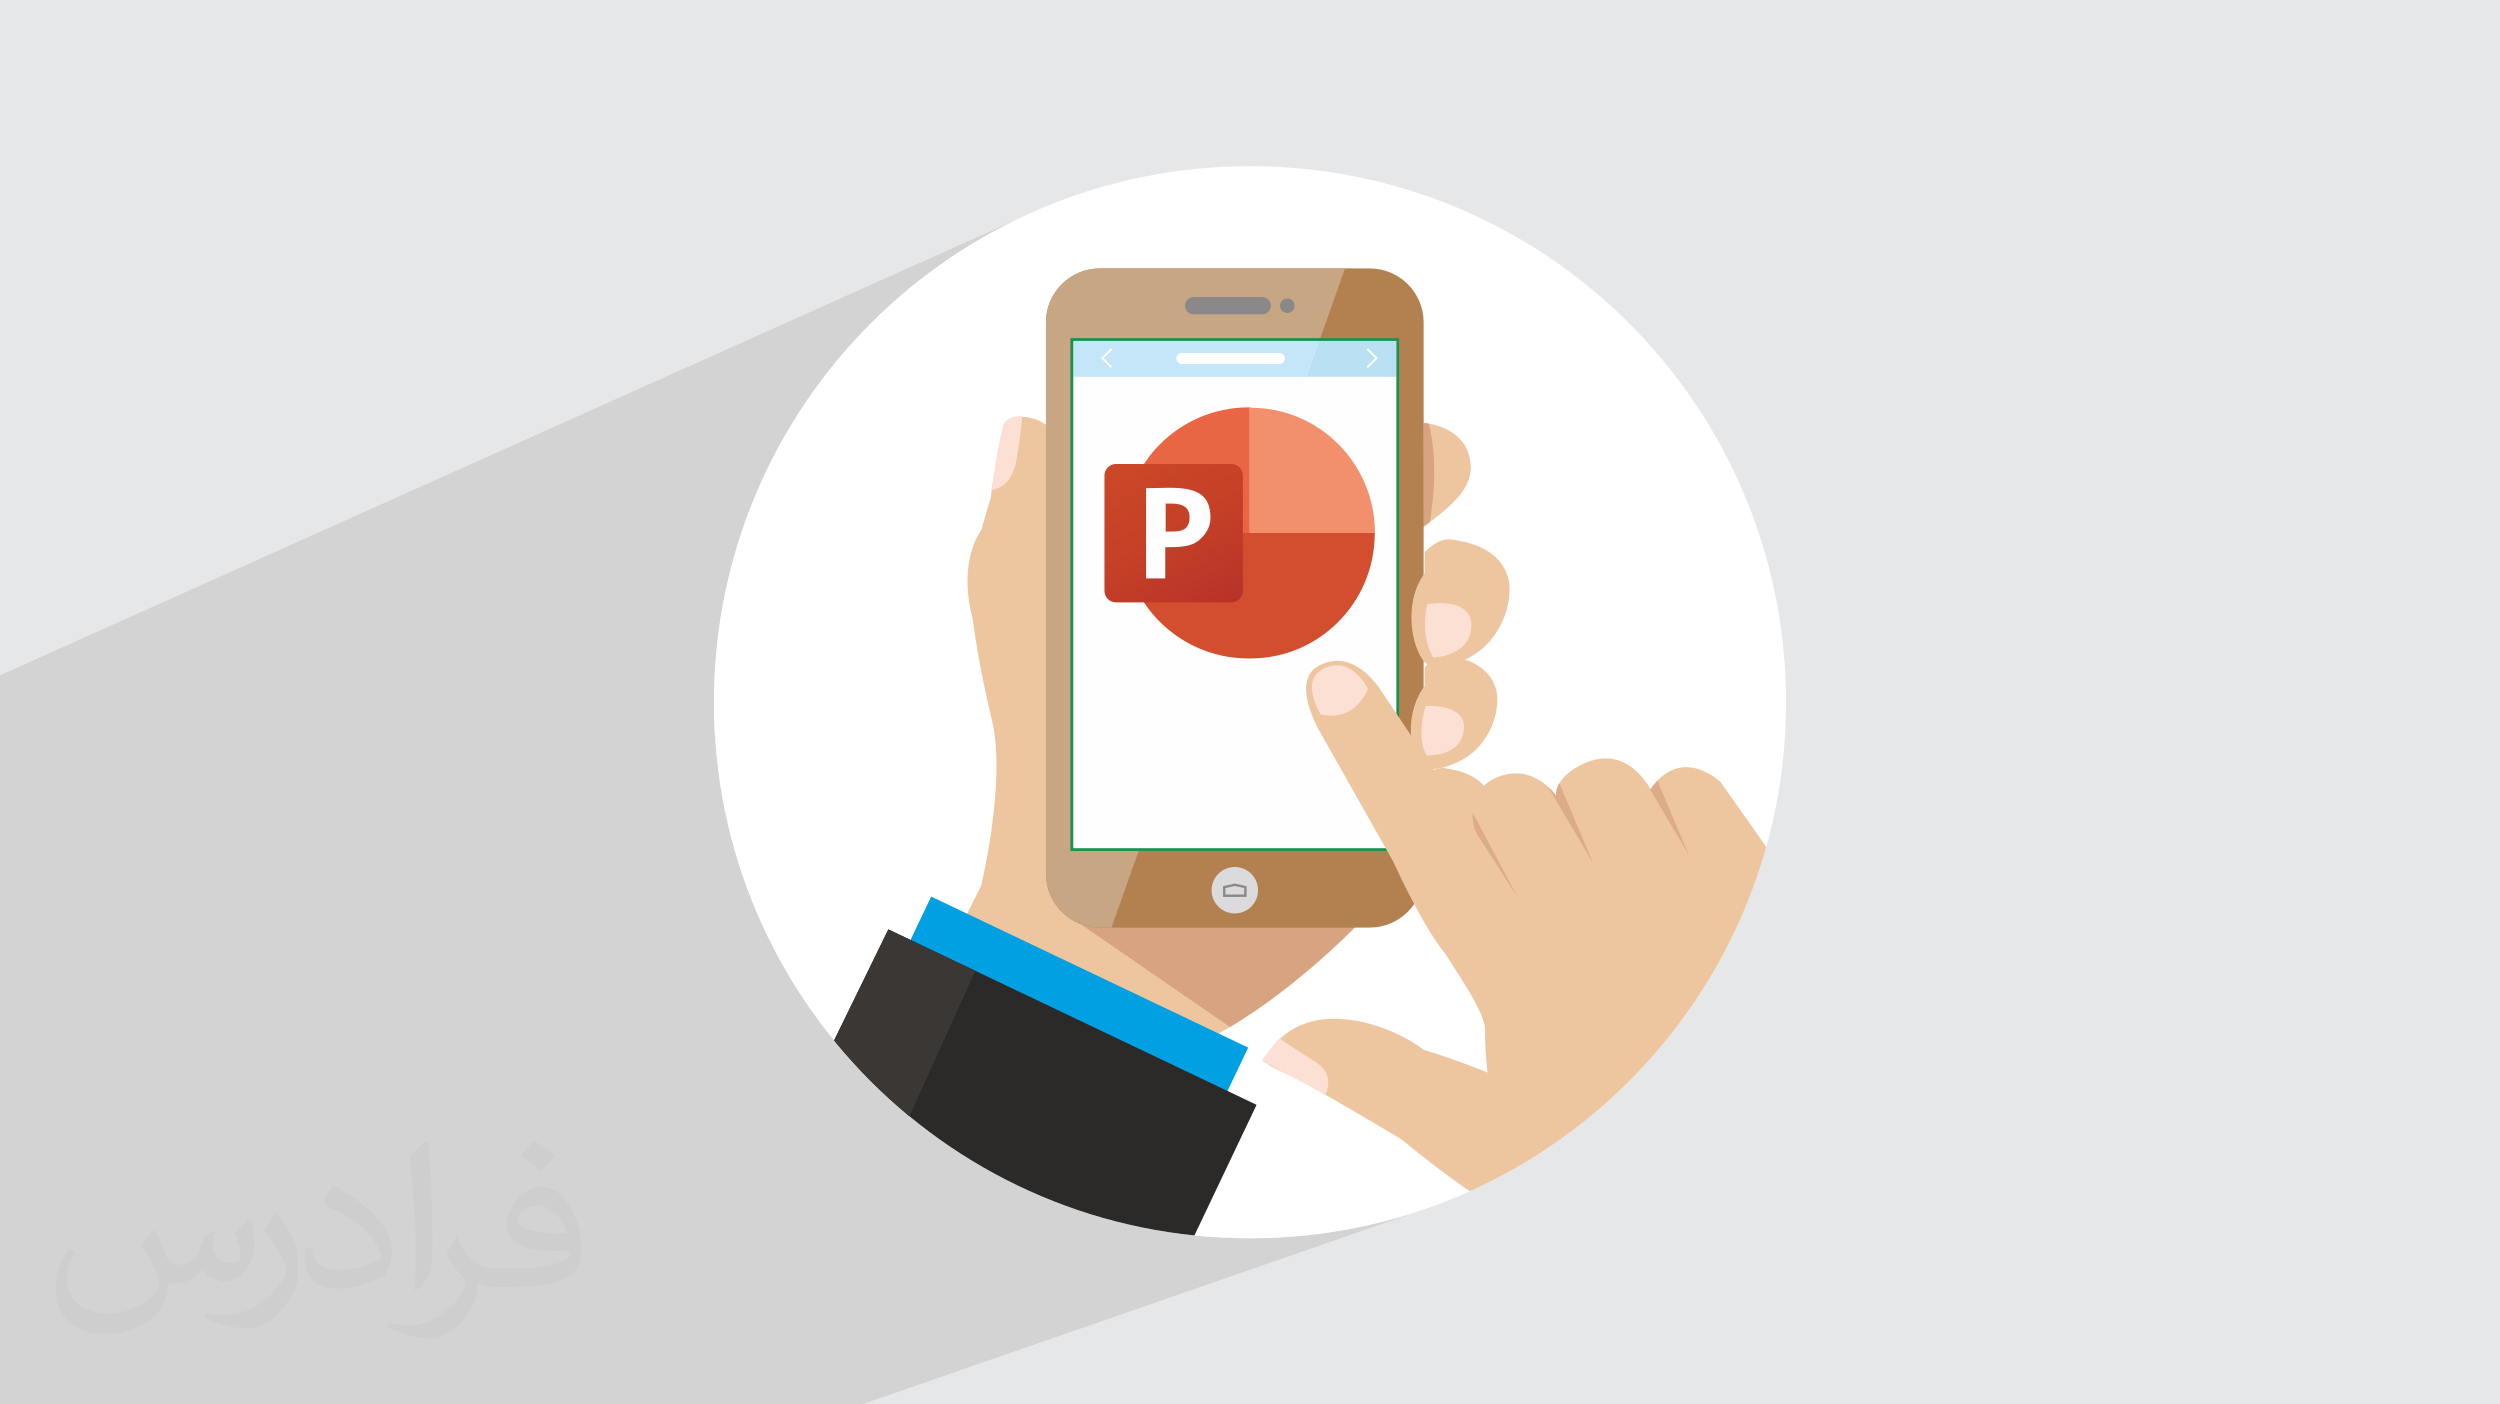 <?xml version="1.0" encoding="UTF-8"?>
<!DOCTYPE svg PUBLIC "-//W3C//DTD SVG 1.1//EN" "http://www.w3.org/Graphics/SVG/1.1/DTD/svg11.dtd">
<!-- Creator: CorelDRAW 2020 (64-Bit) -->
<svg xmlns="http://www.w3.org/2000/svg" xml:space="preserve" width="94.192mm" height="52.917mm" version="1.1" style="shape-rendering:geometricPrecision; text-rendering:geometricPrecision; image-rendering:optimizeQuality; fill-rule:evenodd; clip-rule:evenodd"
viewBox="0 0 9404.92 5283.66"
 xmlns:xlink="http://www.w3.org/1999/xlink"
 xmlns:xodm="http://www.corel.com/coreldraw/odm/2003">
 <defs>
  <style type="text/css">
   <![CDATA[
    .fil24 {fill:none}
    .fil0 {fill:#E6E7E8}
    .fil29 {fill:#FFFEFE}
    .fil3 {fill:white}
    .fil16 {fill:#FEFEFE;fill-rule:nonzero}
    .fil10 {fill:#FEFEFE;fill-rule:nonzero}
    .fil21 {fill:#FCE0D3;fill-rule:nonzero}
    .fil4 {fill:#EDC69F;fill-rule:nonzero}
    .fil22 {fill:#E6B792;fill-rule:nonzero}
    .fil23 {fill:#DCAC88;fill-rule:nonzero}
    .fil14 {fill:#DBDADC;fill-rule:nonzero}
    .fil5 {fill:#D8A380;fill-rule:nonzero}
    .fil8 {fill:#C7A684;fill-rule:nonzero}
    .fil12 {fill:#C4E6F8;fill-rule:nonzero}
    .fil7 {fill:#B38150;fill-rule:nonzero}
    .fil11 {fill:#BAE0F3;fill-rule:nonzero}
    .fil6 {fill:#A4A3A5;fill-rule:nonzero}
    .fil15 {fill:#8D8785;fill-rule:nonzero}
    .fil9 {fill:#8A8889;fill-rule:nonzero}
    .fil19 {fill:#72C6CD;fill-rule:nonzero}
    .fil20 {fill:#3A3735;fill-rule:nonzero}
    .fil18 {fill:#2C2A28;fill-rule:nonzero}
    .fil13 {fill:#189251;fill-rule:nonzero}
    .fil17 {fill:#00A0E3;fill-rule:nonzero}
    .fil27 {fill:#D34D2F;fill-rule:nonzero}
    .fil25 {fill:#E96645;fill-rule:nonzero}
    .fil26 {fill:#F2906E;fill-rule:nonzero}
    .fil2 {fill:#373435;fill-opacity:0.031}
    .fil1 {fill:#2B2A29;fill-opacity:0.102}
    .fil28 {fill:url(#id1)}
   ]]>
  </style>
   <clipPath id="id0">
    <path d="M4702.46 625.23c1113.73,0 2016.6,902.86 2016.6,2016.6 0,1113.73 -902.86,2016.6 -2016.6,2016.6 -1113.73,0 -2016.6,-902.86 -2016.6,-2016.6 0,-1113.73 902.86,-2016.6 2016.6,-2016.6z"/>
   </clipPath>
  <linearGradient id="id1" gradientUnits="userSpaceOnUse" x1="4245.96" y1="1711.58" x2="4585.41" y2="2299.4">
   <stop offset="0" style="stop-opacity:1; stop-color:#CB4827"/>
   <stop offset="0.502" style="stop-opacity:1; stop-color:#C54027"/>
   <stop offset="1" style="stop-opacity:1; stop-color:#B73328"/>
  </linearGradient>
 </defs>
 <g id="Layer_x0020_1">
  <polygon class="fil0" points="-0,0 9404.92,0 9404.92,5283.66 -0,5283.66 "/>
  <polygon class="fil1" points="3241.35,5283.66 -0,5283.66 -0,2540.42 3917.51,783.7 3828.18,824.09 3741.24,868.62 3656.78,917.18 3574.97,969.63 3495.9,1025.86 3419.72,1085.73 3346.54,1149.11 3276.51,1215.88 3209.74,1285.91 3146.36,1359.09 3086.49,1435.27 3030.26,1514.34 2977.81,1596.15 2929.26,1680.61 2884.72,1767.55 2844.33,1856.88 2808.23,1948.46 2776.53,2042.16 2749.35,2137.85 2726.83,2235.42 2709.1,2334.73 2696.28,2435.64 2688.49,2538.06 2685.86,2641.83 2688.49,2745.6 2696.28,2848.02 2709.1,2948.94 2726.83,3048.25 2749.35,3145.81 2776.53,3241.5 2808.23,3335.2 2844.33,3426.78 2884.72,3516.11 2929.26,3603.06 2977.81,3687.51 3030.26,3769.32 3086.49,3848.39 3146.36,3924.57 3209.74,3997.75 3276.51,4067.78 3346.54,4134.55 3419.72,4197.93 3495.9,4257.8 3574.97,4314.03 3656.78,4366.48 3741.24,4415.04 3828.18,4459.57 3917.51,4499.96 4009.09,4536.06 4102.79,4567.76 4198.48,4594.94 4296.05,4617.46 4395.36,4635.19 4496.27,4648.01 4598.69,4655.8 4702.46,4658.43 4806.23,4655.8 4908.65,4648.01 5009.57,4635.19 5108.88,4617.46 5206.44,4594.94 5302.13,4567.76 5395.83,4536.06 "/>
  <path class="fil2" d="M578.49 4627.69c17.95,27.21 29.6,53.36 40.96,82.43 8.45,16.91 12.93,48.09 52.57,48.09 11.61,0 28.28,-3.42 43.06,-11.61 16.63,-8.73 29.32,-21.94 35.94,-42l15.85 -53.36 38.57 -19.02 2.64 2.64c-5.27,20.09 -6.59,39.36 -6.59,54.43 0,44.63 38.57,61.56 69.22,61.56 17.95,0 34.09,-8.73 34.09,-25.11 0,-21.13 -8.98,-57.06 -20.62,-89.29 17.95,-17.95 35.94,-35.94 56.53,-50.47l3.17 1.6c8.98,38.04 14,75.56 14,100.66 0,24.57 -10.83,51.79 -19.81,69.49 -18.49,34.87 -51.25,62.62 -90.87,62.62 -30.1,0 -63.65,-15.07 -86.66,-43.06l-1.32 0c-21.66,26.96 -55.22,51.25 -108.86,51.25l-16.63 0c-2.64,35.41 -10.29,60.49 -21.94,82.95 -31.95,62.34 -126.81,106.47 -216.1,106.47 -124.17,0 -186.51,-71.59 -186.51,-166.96 0,-58.91 19.27,-113.6 48.88,-152.42l24.29 10.04c-18.49,35.41 -30.91,68.68 -30.91,101.45 0,89.29 72.66,131.83 156.4,131.83 77.68,0 173.83,-49.41 191.28,-106.72 -6.59,-62.62 -30.1,-91.93 -66.04,-148.99 10.83,-19.02 24.83,-38.04 42.28,-58.38l3.17 0 0 0 0 0 -0.02 -0.09zm1432.13 -336.04c26.15,16.39 51.79,35.66 76.87,57.85 -14,19.81 -31.45,37.79 -53.11,53.64 -25.11,-20.34 -50.19,-37.79 -75.84,-56.27 17.42,-19.55 34.62,-38.29 52.04,-55.22l0 0 0 0 0 0 0 0 0 0 0.03 0zm13.47 244.11c-42.28,0 -76.87,27.75 -76.87,48.34 0,44.13 84.53,57.85 185.72,57.31 -12.68,-51.79 -57.06,-105.68 -108.86,-105.68l0.01 0.03zm-94.86 236.19c54.96,0 103.04,-1.6 139.74,-10.83 40.96,-10.29 75.56,-30.91 75.56,-45.17 0,-3.7 0,-8.19 -1.32,-11.89 -22.98,2.11 -49.41,2.11 -72.38,2.11 -74.49,0 -131.55,-16.91 -154.02,-58.66 -5.55,-11.61 -9.51,-24.57 -9.51,-39.36 0,-40.43 17.42,-79.79 48.09,-107 25.61,-22.45 53.89,-36.44 82.67,-36.44 52.04,0 93.51,41.75 122.57,107.54 15.85,35.94 26.68,77.4 26.68,129.72 0,34.87 -9.51,64.19 -31.17,85.85 -40.43,39.11 -114.92,53.89 -229.04,53.89l-51.79 0 0 0 -13.47 0c-28.28,0 -48.62,-5.02 -64.72,-17.42l-2.64 0c0.79,6.59 1.32,12.93 1.32,19.02 0,25.61 -8.45,58.38 -25.61,84.53 -50.72,75.3 -105.68,108.04 -153.24,108.04 -48.09,0 -107,-18.49 -160.11,-42.54l9.51 -18.49c17.17,7.13 40.96,11.89 73.7,11.89 85.85,0 198.66,-82.43 212.66,-163 -3.17,-6.59 -8.98,-15.32 -17.17,-24.57 -25.11,-29.85 -40.96,-54.68 -55.75,-80.83 12.68,-25.11 24.29,-45.17 35.13,-63.4l4.49 -0.53c36.72,74.77 69.99,117.55 144.23,117.55l11.61 0 0 0 53.89 0 0 0 0 0 0 0 0 0 0 0 0.09 0.01zm-371.98 79c6.34,-34.34 6.87,-72.91 6.87,-108.86l0 -53.36c0,-99.6 -12.68,-244.36 -22.98,-338.68 17.95,-19.27 43.06,-42 62.87,-57.31l5.81 1.6c13.47,118.62 16.63,256 16.63,383.06 0,33.3 -1.32,65.79 -4.49,89.55 -1.85,30.1 -19.27,52.83 -56.53,87.7l-8.19 -3.7zm-382.8 -157.19c1.85,46.77 24.83,83.49 105.15,83.49 49.93,0 92.19,-12.93 138.96,-35.13 8.45,-3.7 12.93,-8.73 12.93,-12.93 0,-29.32 -22.45,-68.15 -60.23,-103.55 -36.72,-33.3 -85.34,-62.62 -130.76,-82.18 -15.6,-6.59 -20.62,-13.47 -20.62,-20.09 0,-13.47 17.95,-41.75 32.77,-62.09l5.02 -0.53c52.04,27.21 110.17,67.64 153.24,112.53 39.11,41.47 63.4,83.49 63.4,129.19 0,33.81 -10.29,65.51 -26.96,95.11 -57.06,28.79 -117.83,50.72 -178.06,50.72 -73.17,0 -123.1,-34.34 -123.1,-114.92 0,-8.73 0,-22.19 3.17,-39.64l25.11 0 0 0 0 0 0 0 0 0 0 0 -0.02 0zm-132.37 -132.9l45.45 73.45c16.63,27.21 32.23,56.81 32.23,103.55l0 59.7c0,48.34 -30.91,100.13 -80.83,151.38 -39.11,34.62 -73.7,49.41 -105.68,49.41 -47.55,0 -101.98,-14.79 -164.85,-41.75l7.13 -18.49c19.81,5.27 42.79,9.77 71.06,9.77 90.36,-0.53 182.8,-66.57 225.08,-147.15 5.02,-9.26 6.87,-17.95 6.87,-24.04 0,-9.26 -5.02,-19.55 -8.98,-28.79 -22.98,-43.31 -48.62,-82.95 -76.87,-119.68 14.79,-23.25 29.6,-45.7 45.7,-67.9l3.7 0.53 0 0 0 0 0 0 0 0 0 0 -0.02 0.01z"/>
  <path class="fil3" d="M4702.46 625.23c1113.73,0 2016.6,902.86 2016.6,2016.6 0,1113.73 -902.86,2016.6 -2016.6,2016.6 -1113.73,0 -2016.6,-902.86 -2016.6,-2016.6 0,-1113.73 902.86,-2016.6 2016.6,-2016.6z"/>
  <g style="clip-path:url(#id0)">
   <g id="_2282414529728">
    <path id="1" class="fil4" d="M5355.68 1591.25c0,0 138.71,7.59 170.44,120.58 31.72,112.99 -51.04,180.09 -171.49,270.73l1.05 -391.31z"/>
    <path class="fil5" d="M5374.49 1593.24c0,0 19.76,66.29 21.05,167.39 1.29,101.1 -16.31,203.3 -16.31,203.3l-24.6 18.63 1.05 -391.31c0,0 10.29,-0.09 18.81,1.99z"/>
    <path class="fil4" d="M4134.25 2333.23c0,0 -88.18,-9.91 -139.47,-138.29 63.67,-111.31 65.53,-377.42 1.87,-491.71 -20.14,-144.82 -191.49,-158.63 -216.29,-110.11 -15.7,30.73 -38.96,176.72 -54.52,284.46 -14.22,44.64 -25.25,86.2 -33.8,115.27 -94.24,140.23 -32.37,336.13 -32.37,336.13 0,0 17.36,154.98 72.18,381.51 54.82,226.55 -40.86,621.49 -40.86,621.49l-433.69 862.15 925.49 546c0,0 195.43,-676.06 277.35,-789.57 413.63,-181.93 767.17,-600.04 767.17,-600.04l-250.52 -1639.69 -842.53 622.4z"/>
    <path class="fil5" d="M5128.78 3390.83l-1148.5 27.07 646.8 445.62c337.48,-202.26 600.23,-512.99 600.23,-512.99l-5.19 -34.07 -93.34 74.38z"/>
    <polygon class="fil6" points="3992.44,2289.39 3992.35,2316.57 3992.44,2289.39 3992.8,1960.32 3992.8,1960.32 "/>
    <path class="fil7" d="M5152.71 1009.8c112.12,0 203,90.88 203,203.02l0 2073.68c0,112.14 -90.88,203.01 -203,203.01l-1014.8 0c-112.12,0 -203.01,-90.87 -203.01,-203.01l0 -2073.68c0,-112.14 90.89,-203.02 203.01,-203.02l1014.8 0z"/>
    <path class="fil8" d="M4181.33 3489.52l-43.42 0c-112.12,0 -203.01,-90.87 -203.01,-203.01l0 -2073.68c0,-112.14 90.89,-203.02 203.01,-203.02l921.97 0 -93.03 262.57 -939.62 0 0 1928.93 256.21 0 -102.12 288.21z"/>
    <path class="fil9" d="M4457.94 1150.1c0,-18.08 14.66,-32.73 32.72,-32.73l257.45 0c18.07,0 32.73,14.65 32.73,32.73 0,18.07 -14.66,32.72 -32.73,32.72l-257.45 0c-18.06,0 -32.72,-14.65 -32.72,-32.72z"/>
    <path class="fil9" d="M4815.43 1150.1c0,-15.07 12.22,-27.28 27.28,-27.28 15.06,0 27.27,12.21 27.27,27.28 0,15.06 -12.21,27.27 -27.27,27.27 -15.06,0 -27.28,-12.21 -27.28,-27.27z"/>
    <polygon class="fil10" points="5258.22,2963.55 5258.22,1277.54 4032.39,1277.54 4032.39,3196.13 5258.22,3196.13 "/>
    <polygon class="fil11" points="5253.07,1417.51 4913.64,1417.51 4961.55,1282.69 5253.07,1282.69 "/>
    <polygon class="fil12" points="4913.64,1417.51 4037.54,1417.51 4037.54,1282.69 4961.55,1282.69 "/>
    <polygon class="fil13" points="5258.22,2963.55 5263.38,2963.55 5263.38,1272.37 4027.23,1272.37 4027.23,3201.3 5263.38,3201.3 5263.38,2963.55 5253.07,2963.55 5253.07,3190.99 4037.54,3190.99 4037.54,1282.69 5253.07,1282.69 5253.07,2963.55 "/>
    <path class="fil14" d="M4732.68 3349.01c0,48.26 -39.12,87.36 -87.36,87.36 -48.26,0 -87.37,-39.1 -87.37,-87.36 0,-48.25 39.11,-87.37 87.37,-87.37 48.24,0 87.36,39.12 87.36,87.37z"/>
    <path class="fil15" d="M4645.3 3323.89l-44.22 9.84 0 40.4 88.46 0 0 -40.4 -44.23 -9.84zm-35.38 41.4l0 -24.48 35.38 -7.86 35.4 7.86 0 24.48 -70.77 0zm75.19 4.42l0 -4.42 0 4.42 4.42 0 -4.42 0z"/>
    <polygon class="fil16" points="3929.21,2314.51 3929.3,2287.33 3929.3,2287.33 "/>
    <polygon class="fil6" points="3929.3,2287.33 3929.66,1958.35 3929.65,1958.35 3929.3,2287.33 "/>
    <path class="fil16" d="M4833.6 1348.55c0,11.41 -9.24,20.66 -20.66,20.66l-367.25 0c-11.41,0 -20.66,-9.25 -20.66,-20.66 0,-11.4 9.25,-20.66 20.66,-20.66l367.25 0c11.42,0 20.66,9.26 20.66,20.66z"/>
    <polygon class="fil16" points="5141.19,1315.38 5173.11,1347.32 5141.19,1379.25 5146.17,1384.24 5183.09,1347.32 5146.17,1310.4 5141.19,1315.39 "/>
    <polygon class="fil16" points="4183.76,1315.38 4151.81,1347.32 4183.76,1379.25 4178.76,1384.24 4141.84,1347.32 4178.76,1310.4 4183.76,1315.39 "/>
    <path class="fil4" d="M5359.67 2512c0,0 32.49,-54.98 80.73,-47.22 48.25,7.77 168.85,27.18 190.87,142.58 11.66,90.47 -40.52,211.75 -147.76,259.83 -102.89,45.8 -136,30.07 -162.59,-41.52 -26.57,-71.6 -13.39,-178.43 38.02,-244.1 -0.52,-26.53 0.73,-69.57 0.73,-69.57z"/>
    <path class="fil4" d="M5677.24 2189.85c-24.73,-129.64 -160.22,-151.45 -214.43,-160.18 -54.2,-8.73 -103.04,47.97 -103.04,47.97l-0.61 80.24c-57.75,73.76 -60.44,196.79 -30.56,277.23 29.86,80.43 67.07,98.08 182.66,46.64 120.46,-54.01 179.09,-190.25 165.98,-291.9z"/>
    <path class="fil4" d="M5359.74 2922.53c0,0 33.63,-39.59 77.8,-32.47 44.16,7.1 154.59,24.87 174.73,130.52 10.69,82.83 -37.08,193.86 -135.25,237.87 -94.21,41.94 -124.51,27.53 -148.85,-38 -24.33,-65.56 -15.4,-178.06 31.69,-238.18 -0.52,-26.23 -0.12,-59.74 -0.12,-59.74z"/>
    <polygon class="fil17" points="4540.14,4267.36 4695.58,3941.07 3503.01,3372.94 3347.57,3699.22 "/>
    <polygon class="fil18" points="2378.2,5469.62 3341.91,3496.37 4727.19,4156.31 4102.33,5469.62 "/>
    <polygon class="fil19" points="3425.29,3536.09 3341.91,3496.37 3425.29,3536.09 "/>
    <polygon class="fil16" points="3668.71,3652.04 3425.29,3536.09 3425.29,3536.09 "/>
    <polygon class="fil20" points="2847.1,5469.62 2378.2,5469.62 3341.91,3496.37 3425.29,3536.09 3668.71,3652.04 "/>
    <path class="fil21" d="M5368.72 2273.56c0,0 -28.36,123.73 24.48,199.78 0,0 144.18,-4.33 141.87,-124.24 -1.93,-100.53 -153.46,-80.7 -166.35,-75.54z"/>
    <path class="fil21" d="M5362.96 2657.06c0,0 -37.62,109.97 3.25,184.25 0,0 131.69,9.8 141.02,-99.6 7.83,-91.72 -132.04,-88.11 -144.26,-84.65z"/>
    <path class="fil21" d="M3729.45 1842.59c0,0 75.4,0 94.73,-114.06 19.34,-114.06 21.27,-162.38 21.27,-162.38 0,0 -59.93,-5.81 -71.53,34.8 -11.59,40.6 -44.46,241.64 -44.46,241.64z"/>
    <polygon class="fil16" points="6250.69,5127.36 6076.69,4811.29 7231.92,4175.32 7405.93,4491.39 "/>
    <polygon class="fil18" points="8129.53,5469.62 7399.73,4288.88 6057.78,5027.63 6343.14,5469.62 "/>
    <polygon class="fil19" points="7318.95,4333.36 7318.95,4333.35 7399.73,4288.88 "/>
    <polygon class="fil16" points="7114.14,4446.1 7114.14,4446.1 7318.95,4333.35 7318.95,4333.36 "/>
    <polygon class="fil20" points="8129.53,5469.62 7732.41,5469.62 7114.14,4446.1 7318.95,4333.36 7399.73,4288.88 "/>
    <path class="fil4" d="M7054.79 4268.66c-30.09,-105.36 -57.68,-214.53 -75.28,-311.95 -59.4,-328.87 -114.51,-445.98 -218.73,-601.31 -104.12,-155.33 -288.43,-413.68 -288.43,-413.68 0,0 -146.34,-142.49 -264.06,28.3 0,0 -89.42,-189.4 -272.63,-85.97 -91.6,51.72 -81.57,110.24 -81.57,110.24 0,0 -88.25,-136.86 -238.67,-62.91 -70.79,39.96 -93.81,135.32 -60.37,204.28l-351.93 -526.07c0,0 -103.44,-183.2 -245.01,-103.27 -104.09,58.77 5.86,243.77 5.86,243.77l277.36 491.32c0,0 108.46,240.77 195.1,345.6 85.93,132.67 148.76,228.97 150.59,288.34 -1.79,72.38 9.04,159.63 9.04,159.63 0,0 -136.63,-56.3 -240.87,-85.31 -93.88,-78.76 -431.74,-225.49 -584.9,13.43 -31.08,48.49 12.83,42.19 140.57,112.81 127.74,70.64 359.52,208.85 359.52,208.85 0,0 236.8,195.74 324.37,234.16 69.38,30.42 388.83,143.65 556.63,247.1l903.4 -497.34z"/>
    <path class="fil22" d="M6875.54 3562.37c-25.05,186.9 -148.84,786.74 -728.66,1200.87 1.51,0.93 3.02,1.85 4.5,2.76l903.4 -497.34c-30.09,-105.36 -57.68,-214.53 -75.28,-311.95 -32.92,-182.34 -64.54,-299.59 -103.97,-394.34z"/>
    <path class="fil21" d="M4968.85 2687.44c0,0 -81.27,-126.08 10.32,-171.88 105.87,-52.93 167.05,77 167.05,77 0,0 -46.74,125.81 -177.37,94.88z"/>
    <path class="fil21" d="M4986.72 4117.4c0,0 38.5,-74.25 -35.74,-121.01 -124.59,-78.42 -137.5,-90.73 -137.5,-90.73 0,0 -55,63.24 -66,85.25l239.24 126.49z"/>
    <path class="fil23" d="M5993.2 3247.04l-126.5 -299.73 -0.69 0.22c-15.31,26.85 -11.91,46.75 -11.91,46.75 0,0 -10.08,-15.64 -29.23,-33.48l-0.79 0.25 169.11 285.99z"/>
    <path class="fil23" d="M6235.22 2936.66c-9.09,9.48 -18.09,20.53 -26.93,33.35 0,0 -6.57,-13.91 -19.79,-32.13l164.93 278.93 -118.21 -280.15z"/>
    <path class="fil23" d="M5555.06 3135.65l154.9 241.1 -169.65 -319.12c-1.66,26.91 3.14,54.06 14.76,78.01z"/>
    <path class="fil23" d="M5546.22 3122.44c2.62,4.56 5.54,9.01 8.84,13.21l-8.84 -13.21z"/>
   </g>
  </g>
  <path class="fil24" d="M4702.46 625.23c1113.73,0 2016.6,902.86 2016.6,2016.6 0,1113.73 -902.86,2016.6 -2016.6,2016.6 -1113.73,0 -2016.6,-902.86 -2016.6,-2016.6 0,-1113.73 902.86,-2016.6 2016.6,-2016.6z"/>
  <g id="_2282414582384">
   <path class="fil25" d="M4770.57 2052.53l-70.75 -520.09 -4.51 0c-257.41,1.5 -467.4,209.23 -467.4,467.4l0 4.51 543.42 46.66 0 1.51 -0.75 0.01z"/>
   <path class="fil26" d="M4704.33 1532.44l-4.51 0 0 473.42 236.34 94.84 236.33 -94.84 0 -4.51c-1.51,-257.41 -209.24,-467.4 -467.4,-467.4l0 -1.51 0 0 0 0 -0.76 0z"/>
   <path class="fil27" d="M5171.74 2005.11l0 4.51c-1.51,257.41 -209.24,467.4 -467.41,467.4l-10.53 0c-257.41,-1.51 -467.4,-209.24 -467.4,-467.4l0 -4.51 945.35 0z"/>
   <path class="fil28" d="M4198.54 1745.44l433.53 0c24.08,0 43.65,19.57 43.65,43.65l0 433.53c0,24.09 -19.57,43.65 -43.65,43.65l-433.53 0c-24.08,0 -43.65,-19.57 -43.65,-43.65l0 -433.53c0,-24.08 19.57,-43.65 43.65,-43.65z"/>
   <path class="fil29" d="M4383.69 1894.47l22.59 0c44.4,0 74.51,14.3 67.74,64.73 -7.53,43.65 -44.4,40.64 -88.82,40.64l0 -18.06 0 -88.07 -1.51 0 0 0 0 0 0 0.76zm0 164.08c50.43,0 97.85,0 128.71,-27.85 31.61,-27.85 49.67,-62.48 37.63,-118.17 -20.32,-94.84 -139.99,-76.01 -238.59,-76.01l0 339.45 72.25 0 0 -116.66 0 -1.51 0 0 0 0.76z"/>
  </g>
 </g>
</svg>
